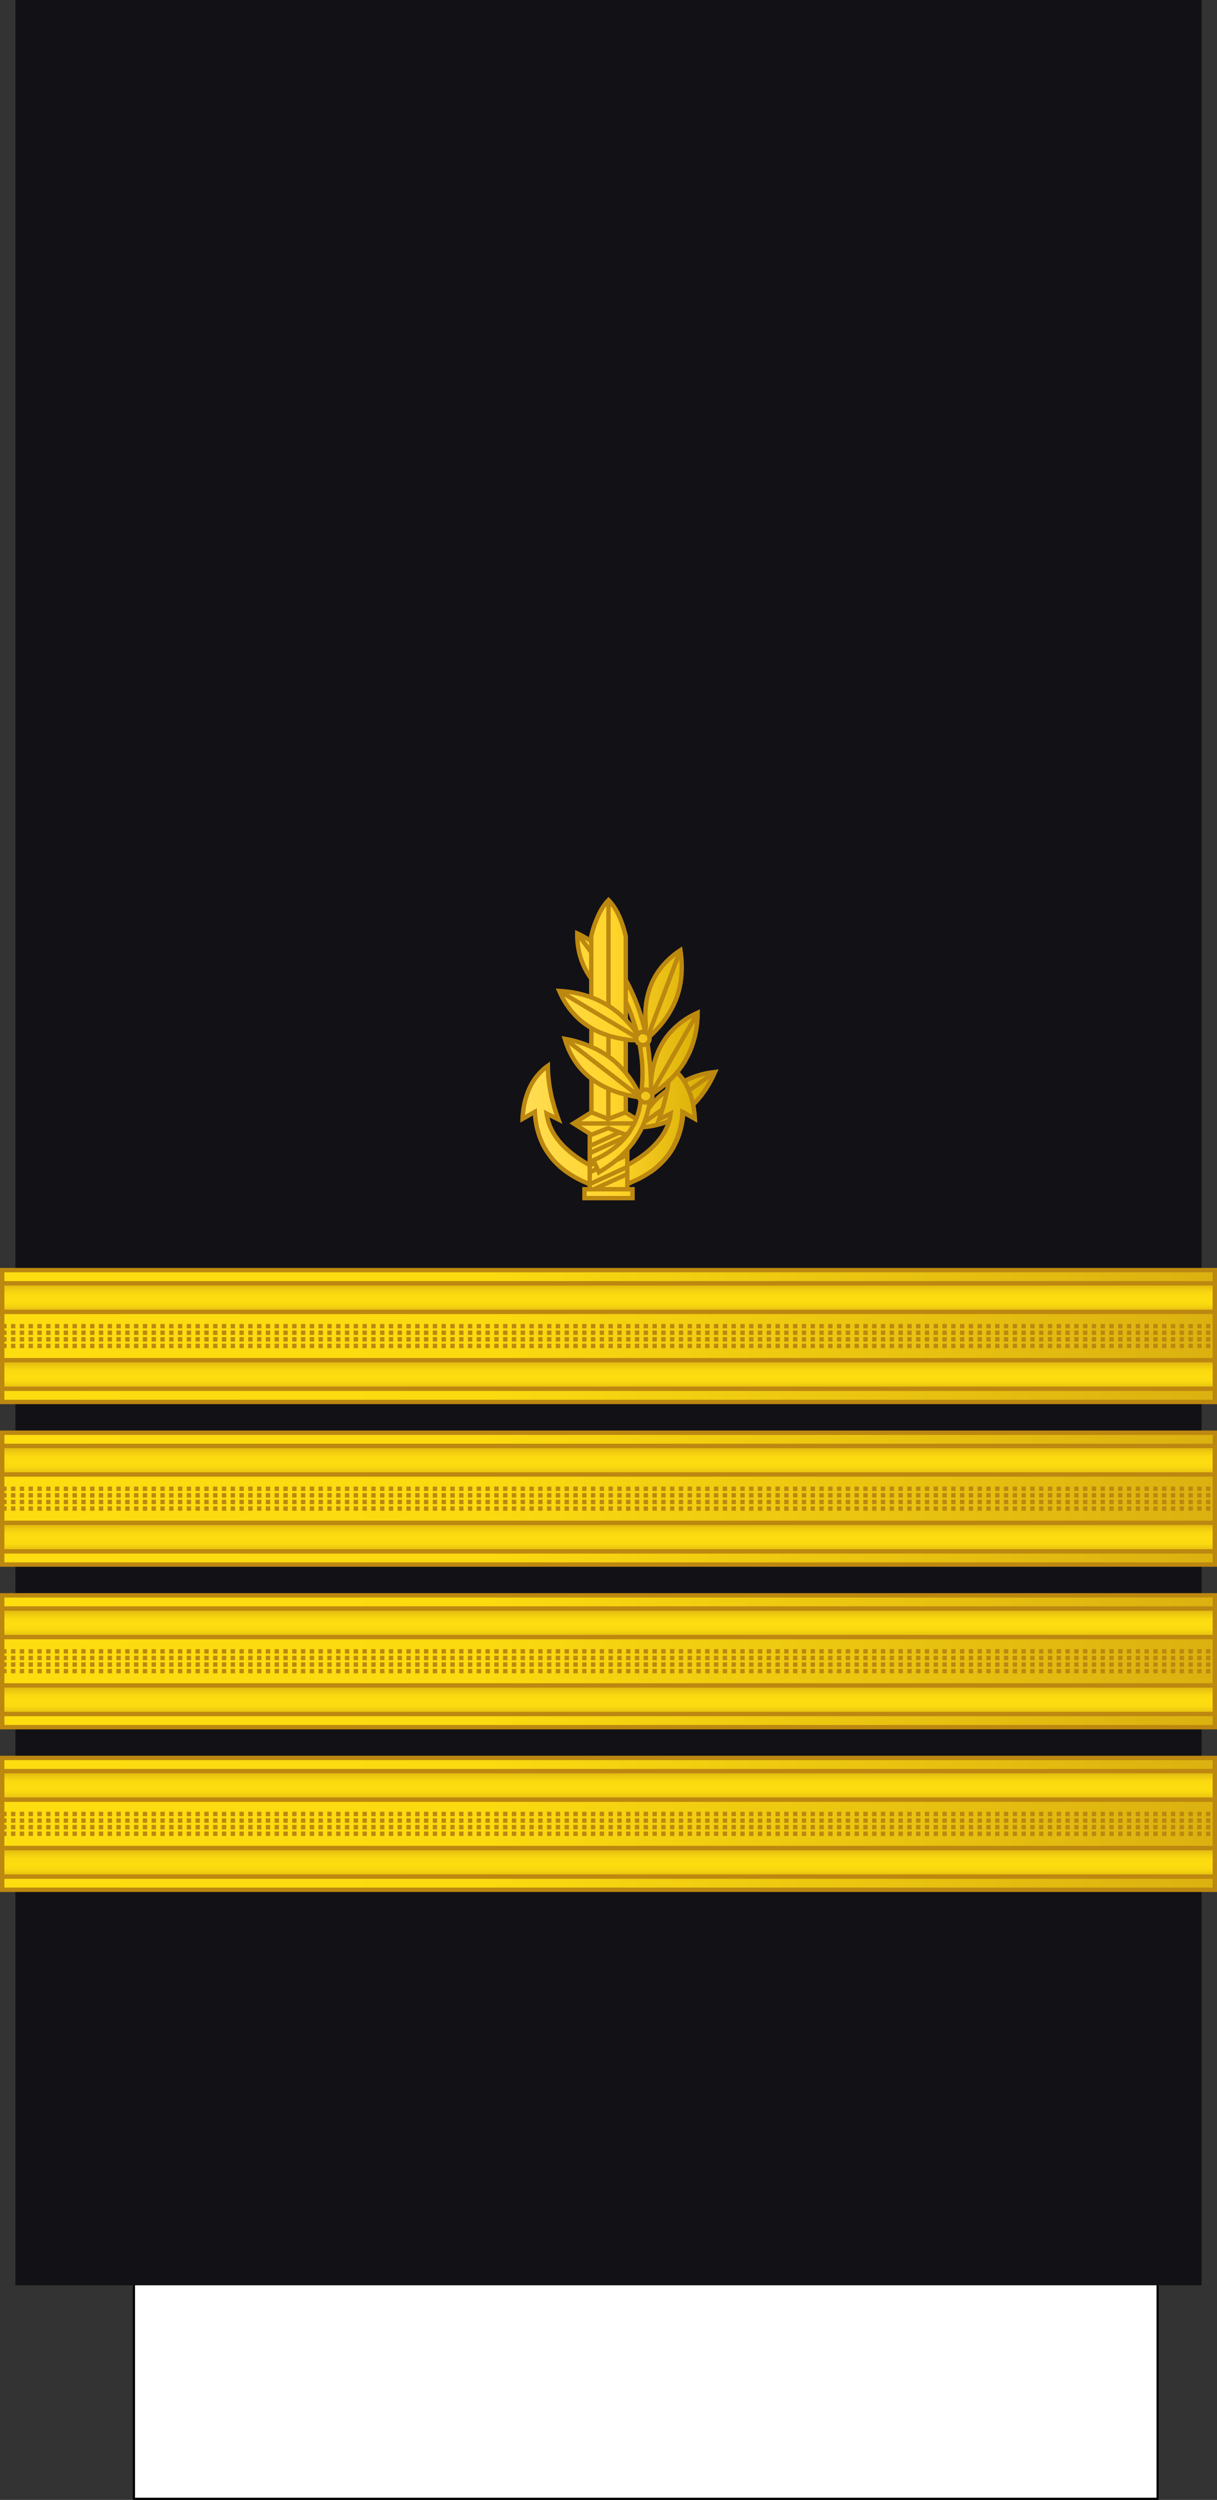 <?xml version="1.0" encoding="UTF-8" standalone="no"?>
<svg
   xmlns:dc="http://purl.org/dc/elements/1.1/"
   xmlns:cc="http://creativecommons.org/ns#"
   xmlns:rdf="http://www.w3.org/1999/02/22-rdf-syntax-ns#"
   xmlns:svg="http://www.w3.org/2000/svg"
   xmlns="http://www.w3.org/2000/svg"
   xmlns:xlink="http://www.w3.org/1999/xlink"
   xmlns:sodipodi="http://sodipodi.sourceforge.net/DTD/sodipodi-0.dtd"
   xmlns:inkscape="http://www.inkscape.org/namespaces/inkscape"
   width="277.001"
   height="568.828"
   version="1.1"
   id="svg237"
   sodipodi:docname="Israel-Navy-OF-5.svg"
   inkscape:version="0.92.0 r15299">
  <rect width="100%" height="100%" fill="#333333" stroke="none"/>
  <sodipodi:namedview
     pagecolor="#ffffff"
     bordercolor="#666666"
     borderopacity="1"
     objecttolerance="10"
     gridtolerance="10"
     guidetolerance="10"
     inkscape:pageopacity="0"
     inkscape:pageshadow="2"
     inkscape:window-width="1920"
     inkscape:window-height="1017"
     id="namedview239"
     showgrid="false"
     inkscape:zoom="1.6595526"
     inkscape:cx="54.729132"
     inkscape:cy="284.88555"
     inkscape:window-x="-8"
     inkscape:window-y="-8"
     inkscape:window-maximized="1"
     inkscape:current-layer="svg237" />
  <style
     id="style2"><![CDATA[.B{opacity:.5}.C{stroke:#bc8810}.D{fill:none}.E{stroke-dasharray:1, 1}.F{opacity:.25}.G{stroke-linejoin:round}.H{fill:#fbda10}]]></style>
  <defs
     id="defs87">
    <linearGradient
       id="A"
       xlink:href="#Q">
      <stop
         offset="0"
         stop-color="#dbb110"
         id="stop4" />
      <stop
         offset=".051"
         stop-color="#e0b810"
         id="stop6" />
      <stop
         offset=".202"
         stop-color="#f0cc10"
         id="stop8" />
      <stop
         offset=".332"
         stop-color="#fad910"
         id="stop10" />
      <stop
         offset=".5"
         stop-color="#fddd10"
         id="stop12" />
      <stop
         offset=".667"
         stop-color="#fad910"
         id="stop14" />
      <stop
         offset=".778"
         stop-color="#f0cc10"
         id="stop16" />
      <stop
         offset=".944"
         stop-color="#e0b810"
         id="stop18" />
      <stop
         offset="1"
         stop-color="#dbb110"
         id="stop20" />
    </linearGradient>
    <linearGradient
       id="B"
       gradientTransform="matrix(1,0,0,0.791,47.802,-243.741)"
       x1="-47.793"
       y1="581.998"
       x2="229.207"
       y2="581.998"
       r="9.101"
       cy="793.79"
       cx="1062.115"
       xlink:href="#Q">
      <stop
         offset="0"
         stop-color="#fddd10"
         id="stop23" />
      <stop
         offset=".399"
         stop-color="#fbda10"
         id="stop25" />
      <stop
         offset="1"
         stop-color="#dbb110"
         id="stop27" />
    </linearGradient>
    <radialGradient
       id="C"
       cx="8.491"
       cy="-84.435"
       fx="8.491"
       fy="-84.435"
       r="42.5"
       gradientTransform="translate(0,-7.5786785e-6)"
       y2="516.204"
       x2="993.978"
       y1="516.204"
       x1="981.495"
       xlink:href="#Q">
      <stop
         offset="0"
         stop-color="#dbb110"
         id="stop30" />
      <stop
         offset=".832"
         stop-color="#e0b810"
         id="stop32" />
      <stop
         offset=".86"
         stop-color="#f0cc10"
         id="stop34" />
      <stop
         offset=".878"
         stop-color="#fad910"
         id="stop36" />
      <stop
         offset=".907"
         stop-color="#fddd10"
         id="stop38" />
      <stop
         offset=".935"
         stop-color="#fad910"
         id="stop40" />
      <stop
         offset=".953"
         stop-color="#f0cc10"
         id="stop42" />
      <stop
         offset=".981"
         stop-color="#e0b810"
         id="stop44" />
      <stop
         offset="1"
         stop-color="#dbb110"
         id="stop46" />
    </radialGradient>
    <radialGradient
       id="D"
       cx="8.491"
       cy="-84.435"
       fx="8.491"
       fy="-84.435"
       r="25"
       gradientTransform="translate(0,-1.2883754e-5)"
       y2="516.204"
       x2="993.978"
       y1="516.204"
       x1="981.495"
       xlink:href="#Q">
      <stop
         offset="0"
         stop-color="#dbb110"
         id="stop49" />
      <stop
         offset=".722"
         stop-color="#e0b810"
         id="stop51" />
      <stop
         offset=".77"
         stop-color="#f0cc10"
         id="stop53" />
      <stop
         offset=".799"
         stop-color="#fad910"
         id="stop55" />
      <stop
         offset=".846"
         stop-color="#fddd10"
         id="stop57" />
      <stop
         offset=".892"
         stop-color="#fad910"
         id="stop59" />
      <stop
         offset=".923"
         stop-color="#f0cc10"
         id="stop61" />
      <stop
         offset=".969"
         stop-color="#e0b810"
         id="stop63" />
      <stop
         offset="1"
         stop-color="#dbb110"
         id="stop65" />
    </radialGradient>
    <linearGradient
       id="E"
       x1="-153.883"
       y1="230.195"
       x2="-14.736"
       y2="230.195"
       gradientTransform="matrix(1,0,0,0.791,299.667,-33.665)"
       r="9.101"
       cy="793.79"
       cx="1062.115"
       xlink:href="#Q">
      <stop
         offset="0"
         stop-color="#fddd10"
         id="stop68" />
      <stop
         offset=".399"
         stop-color="#fbda10"
         id="stop70" />
      <stop
         offset="1"
         stop-color="#dbb110"
         id="stop72" />
    </linearGradient>
    <linearGradient
       xlink:href="#A"
       id="F"
       gradientTransform="scale(4.608,0.217)"
       x1="-808.157"
       y1="-2952.847"
       x2="-808.157"
       y2="-2683.298"
       gradientUnits="userSpaceOnUse" />
    <linearGradient
       xlink:href="#A"
       id="G"
       gradientTransform="scale(4.608,0.217)"
       x1="-808.157"
       y1="-2872.213"
       x2="-808.157"
       y2="-2602.663"
       gradientUnits="userSpaceOnUse" />
    <linearGradient
       xlink:href="#A"
       id="H"
       gradientTransform="scale(6.077,0.165)"
       x1="-1181.606"
       y1="-4209.626"
       x2="-1181.606"
       y2="-3799.409"
       gradientUnits="userSpaceOnUse" />
    <linearGradient
       xlink:href="#A"
       id="I"
       gradientTransform="scale(6.077,0.165)"
       x1="-1181.606"
       y1="-4103.273"
       x2="-1181.606"
       y2="-3693.057"
       gradientUnits="userSpaceOnUse" />
    <path
       id="J"
       d="M.5 201.555h276v30H.5z" />
    <path
       id="K"
       d="M-276.5 204.555h276v6.5h-276z" />
    <path
       id="L"
       d="M100.105-289.195a45 45 0 0 1-.554 7.04l-44.446-7.04z" />
    <path
       id="M"
       d="M97.903-275.289a45 45 0 0 1-2.702 6.524l-40.095-20.43z" />
    <path
       id="N"
       d="M91.511-262.744a45 45 0 0 1-4.586 5.369l-31.82-31.82z" />
    <path
       id="O"
       d="M81.555-252.789a45 45 0 0 1-6.021 3.69l-20.43-40.095z" />
    <path
       id="P"
       d="M69.011-246.397a45 45 0 0 1-6.866 1.648l-7.04-44.446z" />
    <linearGradient
       id="Q"
       gradientUnits="userSpaceOnUse" />
    <radialGradient
       id="F-3"
       cx="8.491"
       cy="-84.435"
       fx="8.491"
       fy="-84.435"
       r="42.5"
       gradientTransform="translate(0,-7.5786785e-6)"
       y2="516.204"
       x2="993.978"
       y1="516.204"
       x1="981.495"
       xlink:href="#Q">
      <stop
         offset="0"
         stop-color="#dbb110"
         id="stop39" />
      <stop
         offset=".832"
         stop-color="#e0b810"
         id="stop41" />
      <stop
         offset=".86"
         stop-color="#f0cc10"
         id="stop43" />
      <stop
         offset=".878"
         stop-color="#fad910"
         id="stop45" />
      <stop
         offset=".907"
         stop-color="#fddd10"
         id="stop47" />
      <stop
         offset=".935"
         stop-color="#fad910"
         id="stop49-2" />
      <stop
         offset=".953"
         stop-color="#f0cc10"
         id="stop51-6" />
      <stop
         offset=".981"
         stop-color="#e0b810"
         id="stop53-7" />
      <stop
         offset="1"
         stop-color="#dbb110"
         id="stop55-6" />
    </radialGradient>
    <radialGradient
       id="G-4"
       cx="8.491"
       cy="-84.435"
       fx="8.491"
       fy="-84.435"
       r="25"
       gradientTransform="translate(0,-1.2883754e-5)"
       y2="516.204"
       x2="993.978"
       y1="516.204"
       x1="981.495"
       xlink:href="#Q">
      <stop
         offset="0"
         stop-color="#dbb110"
         id="stop58" />
      <stop
         offset=".722"
         stop-color="#e0b810"
         id="stop60" />
      <stop
         offset=".77"
         stop-color="#f0cc10"
         id="stop62" />
      <stop
         offset=".799"
         stop-color="#fad910"
         id="stop64" />
      <stop
         offset=".846"
         stop-color="#fddd10"
         id="stop66" />
      <stop
         offset=".892"
         stop-color="#fad910"
         id="stop68-6" />
      <stop
         offset=".923"
         stop-color="#f0cc10"
         id="stop70-4" />
      <stop
         offset=".969"
         stop-color="#e0b810"
         id="stop72-4" />
      <stop
         offset="1"
         stop-color="#dbb110"
         id="stop74" />
    </radialGradient>
    <linearGradient
       id="H-1"
       x1="-153.883"
       y1="230.195"
       x2="-14.736"
       y2="230.195"
       gradientTransform="matrix(1,0,0,0.791,291.889,25.016)"
       r="9.101"
       cy="793.79"
       cx="1062.115"
       xlink:href="#Q">
      <stop
         offset="0"
         stop-color="#fddd10"
         id="stop77" />
      <stop
         offset=".399"
         stop-color="#fbda10"
         id="stop79" />
      <stop
         offset="1"
         stop-color="#dbb110"
         id="stop81" />
    </linearGradient>
    <linearGradient
       gradientTransform="matrix(0.407,0.913,0.913,-0.407,-726.289,-349.363)"
       y2="409.272"
       x2="993.978"
       y1="409.272"
       x1="981.496"
       gradientUnits="userSpaceOnUse"
       id="251230">
      <stop
         id="stop10613"
         style="stop-color:#DBB110"
         offset="0" />
      <stop
         id="stop10615"
         style="stop-color:#E0B810"
         offset="0.051" />
      <stop
         id="stop10617"
         style="stop-color:#F0CC10"
         offset="0.202" />
      <stop
         id="stop10619"
         style="stop-color:#FAD910"
         offset="0.332" />
      <stop
         id="stop10621"
         style="stop-color:#FDDD10"
         offset="0.5" />
      <stop
         id="stop10623"
         style="stop-color:#FAD910"
         offset="0.667" />
      <stop
         id="stop10625"
         style="stop-color:#F0CC10"
         offset="0.778" />
      <stop
         id="stop10627"
         style="stop-color:#E0B810"
         offset="0.944" />
      <stop
         id="stop10629"
         style="stop-color:#DBB110"
         offset="1" />
    </linearGradient>
    <radialGradient
       id="F-0"
       cx="8.491"
       cy="-84.435"
       fx="8.491"
       fy="-84.435"
       r="42.5"
       gradientTransform="translate(0,-7.5786785e-6)"
       y2="516.204"
       x2="993.978"
       y1="516.204"
       x1="981.495"
       xlink:href="#Q">
      <stop
         offset="0"
         stop-color="#dbb110"
         id="stop39-7" />
      <stop
         offset=".832"
         stop-color="#e0b810"
         id="stop41-8" />
      <stop
         offset=".86"
         stop-color="#f0cc10"
         id="stop43-7" />
      <stop
         offset=".878"
         stop-color="#fad910"
         id="stop45-2" />
      <stop
         offset=".907"
         stop-color="#fddd10"
         id="stop47-6" />
      <stop
         offset=".935"
         stop-color="#fad910"
         id="stop49-6" />
      <stop
         offset=".953"
         stop-color="#f0cc10"
         id="stop51-5" />
      <stop
         offset=".981"
         stop-color="#e0b810"
         id="stop53-4" />
      <stop
         offset="1"
         stop-color="#dbb110"
         id="stop55-4" />
    </radialGradient>
    <radialGradient
       id="G-0"
       cx="8.491"
       cy="-84.435"
       fx="8.491"
       fy="-84.435"
       r="25"
       gradientTransform="translate(0,-1.2883754e-5)"
       y2="516.204"
       x2="993.978"
       y1="516.204"
       x1="981.495"
       xlink:href="#Q">
      <stop
         offset="0"
         stop-color="#dbb110"
         id="stop58-2" />
      <stop
         offset=".722"
         stop-color="#e0b810"
         id="stop60-2" />
      <stop
         offset=".77"
         stop-color="#f0cc10"
         id="stop62-9" />
      <stop
         offset=".799"
         stop-color="#fad910"
         id="stop64-0" />
      <stop
         offset=".846"
         stop-color="#fddd10"
         id="stop66-4" />
      <stop
         offset=".892"
         stop-color="#fad910"
         id="stop68-2" />
      <stop
         offset=".923"
         stop-color="#f0cc10"
         id="stop70-48" />
      <stop
         offset=".969"
         stop-color="#e0b810"
         id="stop72-0" />
      <stop
         offset="1"
         stop-color="#dbb110"
         id="stop74-7" />
    </radialGradient>
    <linearGradient
       inkscape:collect="always"
       xlink:href="#B"
       id="linearGradient5291"
       gradientTransform="matrix(1,0,0,0.791,47.802,-243.741)"
       x1="-47.793"
       y1="581.998"
       x2="229.207"
       y2="581.998" />
    <linearGradient
       inkscape:collect="always"
       xlink:href="#A"
       id="linearGradient5293"
       gradientTransform="matrix(1,0,0,0.791,-113.543,299.124)"
       x1="-24.924"
       y1="-119.565"
       x2="-24.924"
       y2="-110.565" />
    <linearGradient
       inkscape:collect="always"
       xlink:href="#A"
       id="linearGradient5295"
       gradientTransform="matrix(1,0,0,0.791,-113.543,316.624)"
       x1="-24.924"
       y1="-119.565"
       x2="-24.924"
       y2="-110.565" />
    <linearGradient
       inkscape:collect="always"
       xlink:href="#B"
       id="linearGradient5302"
       gradientTransform="matrix(1,0,0,0.791,47.802,-243.741)"
       x1="-47.793"
       y1="581.998"
       x2="229.207"
       y2="581.998" />
    <linearGradient
       inkscape:collect="always"
       xlink:href="#A"
       id="linearGradient5304"
       gradientTransform="matrix(1,0,0,0.791,-113.543,299.124)"
       x1="-24.924"
       y1="-119.565"
       x2="-24.924"
       y2="-110.565" />
    <linearGradient
       inkscape:collect="always"
       xlink:href="#A"
       id="linearGradient5306"
       gradientTransform="matrix(1,0,0,0.791,-113.543,316.624)"
       x1="-24.924"
       y1="-119.565"
       x2="-24.924"
       y2="-110.565" />
    <linearGradient
       inkscape:collect="always"
       xlink:href="#B"
       id="linearGradient5313"
       gradientTransform="matrix(1,0,0,0.791,47.802,-243.741)"
       x1="-47.793"
       y1="581.998"
       x2="229.207"
       y2="581.998" />
    <linearGradient
       inkscape:collect="always"
       xlink:href="#A"
       id="linearGradient5315"
       gradientTransform="matrix(1,0,0,0.791,-113.543,299.124)"
       x1="-24.924"
       y1="-119.565"
       x2="-24.924"
       y2="-110.565" />
    <linearGradient
       inkscape:collect="always"
       xlink:href="#A"
       id="linearGradient5317"
       gradientTransform="matrix(1,0,0,0.791,-113.543,316.624)"
       x1="-24.924"
       y1="-119.565"
       x2="-24.924"
       y2="-110.565" />
    <linearGradient
       gradientUnits="userSpaceOnUse"
       inkscape:collect="always"
       xlink:href="#B"
       id="linearGradient5313-7"
       x1="-47.793"
       y1="581.998"
       x2="229.207"
       y2="581.998" />
    <linearGradient
       inkscape:collect="always"
       xlink:href="#A"
       id="linearGradient5556"
       gradientTransform="matrix(1,0,0,0.791,-113.543,299.124)"
       x1="-24.924"
       y1="-119.565"
       x2="-24.924"
       y2="-110.565" />
    <linearGradient
       inkscape:collect="always"
       xlink:href="#A"
       id="linearGradient5558"
       gradientTransform="matrix(1,0,0,0.791,-113.543,316.624)"
       x1="-24.924"
       y1="-119.565"
       x2="-24.924"
       y2="-110.565" />
    <linearGradient
       gradientTransform="matrix(0.091,0,0,0.088,111.828,163.596)"
       inkscape:collect="always"
       xlink:href="#linearGradient4746"
       id="linearGradient25366"
       x1="74.481"
       y1="849.651"
       x2="562.097"
       y2="849.651"
       gradientUnits="userSpaceOnUse" />
    <linearGradient
       inkscape:collect="always"
       id="linearGradient4746">
      <stop
         style="stop-color:#ffdd55;stop-opacity:1"
         offset="0"
         id="stop4742" />
      <stop
         id="stop4750"
         offset="0.479"
         style="stop-color:#ffd42a;stop-opacity:1" />
      <stop
         style="stop-color:#d4aa00;stop-opacity:1"
         offset="1"
         id="stop4744" />
    </linearGradient>
  </defs>
  <path
     d="M30.482 508.578h233v60h-233z"
     fill="#fff"
     stroke="#000"
     stroke-width=".499"
     id="path89" />
  <path
     d="M3.5 0h270v520H3.5z"
     fill="#121116"
     id="path91" />
  <g
     transform="translate(0,-111)"
     id="g5397-1">
    <use
       transform="translate(0,198.445)"
       xlink:href="#J"
       id="use213-6"
       style="fill:url(#linearGradient5313-7);stroke:#bc8810;paint-order:normal"
       x="0"
       y="0"
       width="100%"
       height="100%" />
    <g
       transform="matrix(-1,0,0,1,0,198.445)"
       id="g219-3"
       style="stroke:#bc8810">
      <use
         xlink:href="#K"
         id="use215-7"
         style="fill:url(#linearGradient5556);paint-order:normal"
         x="0"
         y="0"
         width="100%"
         height="100%" />
      <path
         d="m -276.5,222.055 h 276 v 6.5 h -276 z"
         id="path217-2"
         style="fill:url(#linearGradient5558);paint-order:normal"
         inkscape:connector-curvature="0" />
    </g>
    <path
       d="m 0.5,417.25 h 276 m -276,-1.5 h 276 m -276,-1.5 h 276 m -276,-1.5 h 276"
       class="D E"
       id="path221-1"
       inkscape:connector-curvature="0"
       style="fill:none;stroke:#bc8810;stroke-dasharray:1, 1" />
  </g>
  <g
     id="g5390">
    <use
       transform="translate(0,161.445)"
       xlink:href="#J"
       id="use201"
       style="fill:url(#linearGradient5302);stroke:#bc8810;paint-order:normal"
       x="0"
       y="0"
       width="100%"
       height="100%" />
    <g
       transform="matrix(-1,0,0,1,0,161.445)"
       id="g207"
       style="stroke:#bc8810">
      <use
         xlink:href="#K"
         id="use203"
         style="fill:url(#linearGradient5304);paint-order:normal"
         x="0"
         y="0"
         width="100%"
         height="100%" />
      <path
         d="m -276.5,222.055 h 276 v 6.5 h -276 z"
         id="path205"
         style="fill:url(#linearGradient5306);paint-order:normal"
         inkscape:connector-curvature="0" />
    </g>
    <path
       d="m 0.5,380.25 h 276 m -276,-1.5 h 276 m -276,-1.5 h 276 m -276,-1.5 h 276"
       class="D E"
       id="path209"
       inkscape:connector-curvature="0"
       style="fill:none;stroke:#bc8810;stroke-dasharray:1, 1" />
  </g>
  <g
     id="g5397">
    <use
       transform="translate(0,198.445)"
       xlink:href="#J"
       id="use213"
       style="fill:url(#linearGradient5313);stroke:#bc8810;paint-order:normal"
       x="0"
       y="0"
       width="100%"
       height="100%" />
    <g
       transform="matrix(-1,0,0,1,0,198.445)"
       id="g219"
       style="stroke:#bc8810">
      <use
         xlink:href="#K"
         id="use215"
         style="fill:url(#linearGradient5315);paint-order:normal"
         x="0"
         y="0"
         width="100%"
         height="100%" />
      <path
         d="m -276.5,222.055 h 276 v 6.5 h -276 z"
         id="path217"
         style="fill:url(#linearGradient5317);paint-order:normal"
         inkscape:connector-curvature="0" />
    </g>
    <path
       d="m 0.5,417.25 h 276 m -276,-1.5 h 276 m -276,-1.5 h 276 m -276,-1.5 h 276"
       class="D E"
       id="path221"
       inkscape:connector-curvature="0"
       style="fill:none;stroke:#bc8810;stroke-dasharray:1, 1" />
  </g>
  <g
     id="g5383">
    <use
       transform="translate(0,124.445)"
       xlink:href="#J"
       id="use225"
       style="fill:url(#linearGradient5291);stroke:#bc8810;paint-order:normal"
       x="0"
       y="0"
       width="100%"
       height="100%" />
    <g
       transform="matrix(-1,0,0,1,0,124.445)"
       id="g231"
       style="stroke:#bc8810">
      <use
         xlink:href="#K"
         id="use227"
         style="fill:url(#linearGradient5293);paint-order:normal"
         x="0"
         y="0"
         width="100%"
         height="100%" />
      <path
         d="m -276.5,222.055 h 276 v 6.5 h -276 z"
         id="path229"
         style="fill:url(#linearGradient5295);paint-order:normal"
         inkscape:connector-curvature="0" />
    </g>
    <path
       d="m 0.5,343.25 h 276 m -276,-1.5 h 276 m -276,-1.5 h 276 m -276,-1.5 h 276"
       class="D E"
       id="path233"
       inkscape:connector-curvature="0"
       style="fill:none;stroke:#bc8810;stroke-dasharray:1, 1" />
  </g>
  <path
     style="clip-rule:evenodd;fill:url(#linearGradient25366);fill-opacity:1;fill-rule:evenodd;stroke:#bc8810;stroke-width:1;stroke-miterlimit:4;stroke-dasharray:none;stroke-opacity:1"
     inkscape:connector-curvature="0"
     d="m 134.61,258.203 -0.522,-0.339 -3.539,-2.236 4.061,-2.538 v -7.642 c -2.125,-1.631 -3.773,-3.675 -4.944,-6.13 -0.443,-0.922 -0.816,-1.906 -1.12,-2.95 2.176,0.385 4.188,0.996 6.035,1.833 l 0.028,-4.261 c -0.911,-0.544 -1.752,-1.142 -2.524,-1.796 -0.443,-0.385 -0.863,-0.791 -1.262,-1.219 -1.449,-1.533 -2.628,-3.351 -3.539,-5.452 2.404,0.134 4.637,0.553 6.699,1.255 0.209,0.068 0.408,0.135 0.598,0.202 v -4.234 c -2.176,-2.951 -3.242,-6.39 -3.198,-10.318 0.399,0.177 0.785,0.37 1.158,0.577 0.702,0.379 1.382,0.773 2.04,1.182 v -1.081 c 0.114,-0.568 0.253,-1.109 0.418,-1.622 0.253,-0.861 0.544,-1.665 0.873,-2.41 0.62,-1.54 1.379,-2.819 2.277,-3.839 0.114,-0.134 0.231,-0.263 0.351,-0.385 0.12,0.122 0.241,0.25 0.361,0.385 0.892,1.02 1.661,2.3 2.306,3.839 0.303,0.745 0.585,1.549 0.844,2.41 0.139,0.513 0.278,1.054 0.417,1.622 v 9.951 c 0.114,0.202 0.231,0.403 0.351,0.605 0.651,1.24 1.259,2.547 1.822,3.922 0.348,0.861 0.674,1.753 0.978,2.676 0.07,0.226 0.152,0.464 0.247,0.715 0.025,0.092 0.047,0.192 0.066,0.303 0.051,0.11 0.089,0.223 0.114,0.339 0.202,0.654 0.389,1.319 0.56,1.998 0.089,0.36 0.18,0.733 0.275,1.118 0.12,-0.586 0.168,-1.13 0.142,-1.631 -0.164,-1.961 -0.095,-3.8 0.209,-5.516 0.259,-1.393 0.658,-2.7 1.196,-3.922 1.075,-2.395 2.711,-4.481 4.906,-6.258 0.494,-0.409 1.019,-0.794 1.575,-1.155 0.392,2.596 0.402,5.067 0.029,7.413 -0.228,1.356 -0.588,2.663 -1.082,3.922 -0.164,0.385 -0.338,0.77 -0.522,1.155 -1.24,2.621 -3.075,5.025 -5.504,7.212 0.019,0.116 0.041,0.25 0.067,0.403 0,0.403 -0.152,0.755 -0.456,1.054 l -0.029,0.037 c 0.114,0.629 0.206,1.271 0.275,1.924 0.025,0.202 0.051,0.394 0.076,0.577 0.044,0.605 0.101,1.191 0.171,1.759 0.165,1.943 0.256,3.543 0.275,4.801 0.101,-1.717 0.37,-3.317 0.806,-4.801 0.215,-0.813 0.484,-1.591 0.807,-2.337 0.841,-1.967 2.012,-3.684 3.511,-5.15 1.12,-1.124 2.426,-2.105 3.919,-2.941 0.519,-0.293 1.047,-0.562 1.585,-0.806 -0.025,3.042 -0.553,5.828 -1.585,8.357 -0.07,0.177 -0.139,0.357 -0.209,0.541 -0.373,0.788 -0.781,1.567 -1.224,2.337 -0.399,0.629 -0.832,1.249 -1.3,1.86 -0.114,0.159 -0.24,0.318 -0.38,0.476 0.557,0.562 1.069,1.191 1.537,1.888 0.025,0.049 0.051,0.095 0.076,0.138 1.892,-0.965 3.84,-1.61 5.845,-1.933 0.399,-0.061 0.797,-0.116 1.196,-0.165 -0.373,0.837 -0.772,1.637 -1.196,2.401 -0.139,0.25 -0.288,0.513 -0.446,0.788 -0.146,0.195 -0.275,0.397 -0.389,0.605 -0.07,0.092 -0.13,0.18 -0.18,0.266 -0.304,0.434 -0.595,0.84 -0.873,1.219 -0.494,0.635 -1.009,1.234 -1.547,1.796 -0.114,0.134 -0.231,0.26 -0.351,0.376 0.19,1.014 0.319,2.083 0.389,3.207 l -2.486,-1.411 c -0.044,0.043 -0.092,0.086 -0.142,0.128 -0.209,2.706 -0.876,5.134 -2.002,7.285 -0.183,0.36 -0.38,0.721 -0.588,1.081 -0.892,1.393 -1.99,2.654 -3.293,3.784 -0.354,0.318 -0.718,0.611 -1.091,0.88 -0.114,0.073 -0.218,0.153 -0.313,0.238 -0.07,0.049 -0.142,0.095 -0.218,0.138 h -0.028 l -0.18,0.101 c -0.139,0.092 -0.266,0.18 -0.38,0.266 -0.582,0.367 -1.189,0.718 -1.822,1.054 -0.658,0.318 -1.325,0.623 -2.002,0.916 -0.114,0.092 -0.24,0.159 -0.38,0.202 -0.07,0.024 -0.139,0.058 -0.209,0.101 -0.095,0.024 -0.177,0.058 -0.247,0.101 v 0.944 0.211 h 0.835 0.351 v 2.025 h -10.932 v -2.025 h 0.484 0.712 v -0.211 -0.944 c -0.164,-0.067 -0.329,-0.134 -0.493,-0.202 -0.443,-0.177 -0.863,-0.357 -1.262,-0.541 l -1.025,-0.513 c -0.955,-0.513 -1.841,-1.066 -2.657,-1.659 -0.417,-0.287 -0.816,-0.602 -1.196,-0.944 -1.303,-1.124 -2.388,-2.389 -3.255,-3.793 -0.234,-0.36 -0.446,-0.721 -0.636,-1.081 -0.955,-1.851 -1.572,-3.925 -1.85,-6.222 -0.051,-0.495 -0.089,-0.992 -0.114,-1.493 l -2.799,1.585 c 0,-0.043 0,-0.073 0,-0.092 0.095,-1.942 0.411,-3.705 0.949,-5.287 0.772,-2.346 1.999,-4.273 3.682,-5.782 0.348,-0.336 0.721,-0.641 1.12,-0.916 0.025,2.236 0.282,4.469 0.769,6.698 0.025,0.116 0.047,0.229 0.067,0.339 0.139,0.568 0.291,1.133 0.456,1.695 0.31,1.148 0.683,2.309 1.12,3.482 l -2.695,-1.347 c 0.051,0.36 0.12,0.733 0.209,1.118 0.513,2.23 1.705,4.304 3.577,6.222 0.354,0.36 0.74,0.721 1.158,1.081 1.335,1.173 2.961,2.291 4.877,3.354 v -2.74 -1.622 -2.575 l 0.095,-0.174 0.285,0.174 3.853,-1.521 2.562,0.981 -6.794,3.115 6.794,-3.115 -2.562,-0.981 z m 19.491,-14.212 c -0.563,0.672 -1.17,1.326 -1.822,1.961 -0.051,0.024 -0.085,0.046 -0.104,0.064 0.019,-0.017 0.054,-0.04 0.104,-0.064 0.652,-0.635 1.259,-1.289 1.822,-1.961 z m -1.926,2.025 c -1.126,1.039 -2.379,2.01 -3.758,2.914 0.025,0.085 0.051,0.174 0.076,0.266 0,0.073 0,0.141 0,0.202 0,0.385 -0.155,0.727 -0.465,1.026 -0.044,0.043 -0.076,0.085 -0.095,0.128 -0.095,0.495 -0.19,0.993 -0.285,1.494 -0.025,0.067 -0.038,0.147 -0.038,0.238 0.051,-0.092 0.111,-0.171 0.18,-0.238 0.139,-0.183 0.278,-0.363 0.417,-0.541 0.139,-0.183 0.278,-0.354 0.417,-0.513 0.234,-0.293 0.493,-0.565 0.778,-0.816 0.323,-0.336 0.674,-0.663 1.053,-0.981 0.443,-0.379 0.908,-0.748 1.395,-1.109 -0.07,0.36 -0.152,0.73 -0.247,1.109 -0.209,0.953 -0.452,1.903 -0.731,2.85 -0.025,0.11 -0.06,0.232 -0.104,0.366 -0.234,0.745 -0.49,1.512 -0.769,2.3 l 2.657,-1.347 c -0.07,0.562 -0.183,1.127 -0.342,1.695 0.158,-0.568 0.272,-1.133 0.342,-1.695 l -2.657,1.347 c 0.278,-0.788 0.535,-1.555 0.769,-2.3 0.044,-0.134 0.079,-0.257 0.104,-0.366 0.278,-0.947 0.522,-1.897 0.731,-2.85 0.095,-0.379 0.177,-0.748 0.247,-1.109 0.12,-0.703 0.228,-1.393 0.323,-2.071 z m -9.394,15.569 v 1.219 2.337 0.376 1.622 2.3 -2.3 -1.622 -0.376 c 1.917,-1.063 3.552,-2.181 4.906,-3.354 0.424,-0.36 0.81,-0.721 1.158,-1.081 1.727,-1.735 2.885,-3.616 3.473,-5.645 -1.291,0.538 -2.66,0.932 -4.109,1.182 -0.677,0.11 -1.354,0.189 -2.031,0.238 -0.563,1.167 -1.231,2.294 -2.002,3.381 -0.044,0.043 -0.092,0.11 -0.142,0.202 -0.044,0.043 -0.089,0.098 -0.133,0.165 -0.139,0.159 -0.269,0.318 -0.389,0.477 -0.253,0.293 -0.496,0.586 -0.731,0.88 -0.076,0.067 -0.146,0.134 -0.209,0.202 -0.354,0.385 -0.728,0.77 -1.12,1.155 -0.38,0.342 -0.765,0.681 -1.158,1.017 -0.683,0.562 -1.411,1.103 -2.182,1.622 -0.462,0.318 -0.952,0.632 -1.471,0.944 -0.114,0.073 -0.218,0.144 -0.313,0.211 l -0.38,-0.816 -0.598,-1.283 -0.285,-0.614 c 1.474,-0.654 2.806,-1.399 3.995,-2.236 0.468,-0.336 0.924,-0.697 1.366,-1.081 0.139,-0.11 0.269,-0.22 0.389,-0.33 0.607,-0.568 1.167,-1.158 1.68,-1.769 0.095,-0.11 0.19,-0.235 0.285,-0.376 0.139,-0.177 0.278,-0.367 0.417,-0.568 0.417,-0.654 0.803,-1.332 1.158,-2.034 0.164,-0.336 0.316,-0.675 0.455,-1.017 -0.139,0.342 -0.291,0.681 -0.455,1.017 -0.354,0.703 -0.74,1.381 -1.158,2.034 -0.139,0.202 -0.278,0.391 -0.417,0.568 -0.095,0.141 -0.19,0.266 -0.285,0.376 -0.512,0.611 -1.072,1.2 -1.68,1.769 -0.12,0.11 -0.25,0.22 -0.389,0.33 -0.443,0.385 -0.898,0.745 -1.366,1.081 -1.189,0.837 -2.521,1.582 -3.995,2.236 l 0.285,0.614 0.598,1.283 0.38,0.816 c 0.095,-0.067 0.199,-0.138 0.313,-0.211 0.519,-0.312 1.009,-0.626 1.471,-0.944 0.772,-0.519 1.499,-1.06 2.182,-1.622 0.392,-0.336 0.778,-0.675 1.158,-1.017 0.392,-0.385 0.765,-0.77 1.12,-1.155 0.063,-0.067 0.133,-0.135 0.209,-0.202 z m 14.993,-10.217 c -0.158,-0.745 -0.345,-1.445 -0.56,-2.098 0,-0.024 0,-0.049 0,-0.073 -0.139,-0.36 -0.278,-0.709 -0.418,-1.045 -0.304,-0.77 -0.664,-1.481 -1.082,-2.135 0.418,0.654 0.778,1.365 1.082,2.135 0.139,0.336 0.278,0.684 0.418,1.045 0,0.024 0,0.049 0,0.073 0.215,0.654 0.402,1.353 0.56,2.098 z m -12.327,-1.933 c 0,0.067 0,0.147 0,0.238 0,-0.092 0,-0.171 0,-0.238 z m 10.087,3.858 c -0.07,0.049 -0.139,0.095 -0.209,0.138 -0.209,2.706 -0.876,5.131 -2.002,7.276 -0.183,0.36 -0.38,0.721 -0.589,1.081 -0.892,1.405 -1.99,2.67 -3.293,3.793 -0.31,0.251 -0.604,0.498 -0.882,0.742 0.278,-0.245 0.573,-0.492 0.882,-0.742 1.303,-1.124 2.401,-2.389 3.293,-3.793 0.209,-0.36 0.405,-0.721 0.589,-1.081 1.126,-2.144 1.794,-4.569 2.002,-7.276 0.069,-0.043 0.139,-0.089 0.209,-0.138 z m -0.209,0.138 c 0,-0.159 0,-0.305 0,-0.44 l 0.351,0.174 -0.351,-0.174 c 0,0.135 0,0.281 0,0.44 z m 1.471,-5.278 5.959,-4.233 z m -25.412,-35.774 3.198,4.325 v -2.566 2.566 z m 11.046,15.431 v -4.802 z m -7.848,-0.88 c 1.259,0.476 2.448,1.051 3.568,1.723 0.114,0.073 0.231,0.144 0.351,0.211 v -24.063 24.063 c -0.12,-0.067 -0.237,-0.138 -0.351,-0.211 -1.12,-0.672 -2.309,-1.246 -3.568,-1.723 z m 0.028,7.01 c 0.07,0.043 0.161,0.098 0.275,0.165 1.101,0.611 2.306,1.118 3.615,1.521 0.139,0.049 0.304,0.107 0.494,0.174 0.841,0.226 1.73,0.428 2.666,0.605 0.253,0.024 0.509,0.058 0.769,0.101 0.209,0.049 0.418,0.085 0.626,0.11 -0.209,-0.024 -0.417,-0.061 -0.626,-0.11 -0.259,-0.043 -0.516,-0.076 -0.769,-0.101 -0.936,-0.177 -1.825,-0.379 -2.666,-0.605 -0.19,-0.067 -0.354,-0.125 -0.494,-0.174 -1.309,-0.403 -2.515,-0.91 -3.615,-1.521 -0.114,-0.067 -0.206,-0.122 -0.275,-0.165 z m 7.819,2.676 v 7.505 c 1.095,1.332 2.062,2.844 2.904,4.536 0.051,0.092 0.098,0.195 0.142,0.312 -0.019,0.061 -0.028,0.138 -0.028,0.229 -0.025,0.073 -0.025,0.141 0,0.202 v 0.037 l -16.9,-13.067 16.9,13.067 v -0.037 c -0.025,-0.061 -0.025,-0.128 0,-0.202 0,-0.091 0.009,-0.168 0.028,-0.229 -0.044,-0.116 -0.092,-0.22 -0.142,-0.312 l 0.56,-0.302 c -0.209,0.183 -0.348,0.388 -0.417,0.614 0.07,-0.226 0.209,-0.431 0.417,-0.614 0.025,-0.043 0.063,-0.076 0.114,-0.101 0.253,-2.144 0.297,-4.343 0.133,-6.598 -0.07,-0.77 -0.161,-1.549 -0.275,-2.337 -0.095,-0.586 -0.19,-1.161 -0.285,-1.723 -0.139,-0.073 -0.256,-0.153 -0.351,-0.238 -0.183,-0.208 -0.31,-0.434 -0.38,-0.678 -0.051,-0.116 -0.063,-0.241 -0.038,-0.376 v -0.064 c 0,-0.092 0.013,-0.171 0.038,-0.238 l -17.565,-10.529 17.564,10.529 c -0.025,0.067 -0.038,0.147 -0.038,0.238 v 0.064 c -0.025,0.135 -0.013,0.26 0.038,0.376 -0.702,0.017 -1.3,-0.002 -1.793,-0.064 z m 5.893,12.114 c -0.051,-0.116 -0.111,-0.217 -0.18,-0.302 0.07,0.085 0.13,0.186 0.18,0.302 z m -2.496,1.659 c 0.025,0.024 0.047,0.037 0.066,0.037 0.19,0.195 0.414,0.33 0.674,0.403 0.114,0.019 0.24,0.028 0.38,0.028 0.146,0 0.288,-0.009 0.427,-0.028 0.209,-0.073 0.396,-0.165 0.56,-0.275 -0.164,0.11 -0.351,0.202 -0.56,0.275 -0.139,0.019 -0.281,0.028 -0.427,0.028 -0.139,0 -0.266,-0.009 -0.38,-0.028 -0.259,-0.073 -0.484,-0.208 -0.674,-0.403 -0.019,0 -0.041,-0.013 -0.066,-0.037 z m 2.344,-3.931 c 0,0.654 -0.01,1.31 -0.028,1.97 -0.051,-0.025 -0.089,-0.049 -0.114,-0.073 -0.063,-0.067 -0.12,-0.122 -0.171,-0.165 -0.278,-0.183 -0.582,-0.275 -0.911,-0.275 -0.139,0 -0.266,0.009 -0.38,0.028 -0.215,0.049 -0.402,0.153 -0.56,0.312 0.158,-0.159 0.345,-0.263 0.56,-0.312 0.114,-0.017 0.24,-0.028 0.38,-0.028 0.329,0 0.633,0.092 0.911,0.275 0.051,0.043 0.108,0.098 0.171,0.165 0.025,0.024 0.063,0.049 0.114,0.073 0.019,-0.66 0.028,-1.316 0.028,-1.97 z m 0.247,2.474 c -0.044,-0.092 -0.076,-0.159 -0.095,-0.202 l 10.476,-18.308 -10.476,18.308 c 0.019,0.043 0.051,0.11 0.095,0.202 z m -5.988,-12.425 v 0.11 z m 2.097,-1.961 0.323,-0.064 c -0.234,-0.77 -0.481,-1.549 -0.74,-2.337 -0.139,-0.409 -0.278,-0.816 -0.418,-1.219 -0.373,-1.038 -0.794,-2.077 -1.262,-3.115 v 4.27 c -0.259,-0.275 -0.516,-0.525 -0.769,-0.751 -0.139,-0.134 -0.282,-0.269 -0.427,-0.403 -0.86,-0.77 -1.771,-1.457 -2.733,-2.062 0.962,0.605 1.873,1.292 2.733,2.062 0.146,0.134 0.288,0.269 0.427,0.403 0.253,0.226 0.509,0.476 0.769,0.751 0.019,0.019 0.041,0.04 0.067,0.064 0.025,0 0.038,0.013 0.038,0.037 0.702,0.721 1.366,1.509 1.993,2.364 0.12,0.183 0.272,0.363 0.456,0.541 0.025,0.11 0.063,0.223 0.114,0.339 -0.095,0.092 -0.155,0.205 -0.18,0.339 -0.044,0.067 -0.067,0.147 -0.067,0.238 0,-0.092 0.022,-0.171 0.067,-0.238 0.025,-0.135 0.085,-0.248 0.18,-0.339 -0.051,-0.116 -0.088,-0.229 -0.114,-0.339 -0.183,-0.177 -0.335,-0.357 -0.456,-0.541 z m 0.569,0.88 c 0.019,-0.043 0.051,-0.076 0.095,-0.101 0,-0.024 0.013,-0.049 0.038,-0.073 0.209,-0.22 0.468,-0.354 0.778,-0.403 0.088,-0.017 0.19,-0.028 0.303,-0.028 0.101,0 0.187,0.009 0.256,0.028 0.114,0 0.228,0.024 0.342,0.073 -0.019,-0.092 -0.041,-0.171 -0.067,-0.238 0.025,0.068 0.047,0.147 0.067,0.238 -0.114,-0.049 -0.228,-0.073 -0.342,-0.073 -0.07,-0.017 -0.155,-0.028 -0.256,-0.028 -0.114,0 -0.215,0.009 -0.303,0.028 -0.31,0.049 -0.569,0.183 -0.778,0.403 -0.025,0.024 -0.038,0.049 -0.038,0.073 -0.044,0.024 -0.076,0.058 -0.095,0.101 z m -0.247,-0.944 c 0.044,0.202 0.089,0.403 0.133,0.605 -0.044,-0.202 -0.088,-0.403 -0.133,-0.605 z m 2.524,2.914 c -0.234,0.202 -0.503,0.324 -0.807,0.366 -0.07,0 -0.155,0.013 -0.256,0.037 -0.114,-0.024 -0.215,-0.037 -0.303,-0.037 -0.171,-0.043 -0.313,-0.098 -0.427,-0.165 0.114,0.067 0.256,0.122 0.427,0.165 0.088,0 0.19,0.013 0.303,0.037 0.101,-0.024 0.187,-0.037 0.256,-0.037 0.304,-0.043 0.573,-0.165 0.807,-0.366 z m -0.465,-2.474 c 0.076,0.043 0.161,0.086 0.256,0.128 l 0.029,0.037 c 0.025,0.024 0.06,0.058 0.104,0.101 0.051,0.024 0.085,0.046 0.104,0.064 l 0.038,0.037 c 0.044,0.049 0.079,0.095 0.104,0.138 0.025,0.024 0.038,0.049 0.038,0.073 l 7.288,-19.298 -7.288,19.298 c 0,-0.025 -0.013,-0.049 -0.038,-0.073 -0.025,-0.043 -0.06,-0.089 -0.104,-0.138 l -0.038,-0.037 c -0.019,-0.017 -0.054,-0.04 -0.104,-0.064 -0.044,-0.043 -0.079,-0.076 -0.104,-0.101 l -0.029,-0.037 c -0.095,-0.043 -0.18,-0.086 -0.256,-0.128 z m 0.674,0.577 c 0.095,0.11 0.164,0.244 0.209,0.403 -0.044,-0.159 -0.114,-0.293 -0.209,-0.403 z m -13,-18.794 v 5.993 z m 7.848,27.416 c -0.259,-0.312 -0.516,-0.602 -0.769,-0.871 -0.285,-0.318 -0.566,-0.614 -0.845,-0.889 -0.721,-0.721 -1.493,-1.375 -2.315,-1.961 -0.557,-0.385 -1.116,-0.745 -1.679,-1.081 -0.728,-0.428 -1.474,-0.8 -2.239,-1.118 0.765,0.318 1.512,0.69 2.239,1.118 0.563,0.336 1.123,0.696 1.679,1.081 0.822,0.587 1.594,1.24 2.315,1.961 0.278,0.275 0.56,0.571 0.845,0.889 0.253,0.269 0.509,0.559 0.769,0.871 z m 0,5.076 v -0.101 c -0.259,-0.086 -0.516,-0.165 -0.769,-0.238 -0.285,-0.061 -0.566,-0.138 -0.845,-0.229 -0.816,-0.269 -1.6,-0.574 -2.353,-0.916 v 6.9 l 3.966,-1.521 -3.966,1.521 v -6.9 c 0.753,0.342 1.537,0.648 2.353,0.916 0.278,0.092 0.56,0.168 0.845,0.229 0.253,0.073 0.509,0.153 0.769,0.238 z m 0.484,0 c -0.164,-0.043 -0.326,-0.076 -0.484,-0.101 0.158,0.024 0.32,0.058 0.484,0.101 h -0.484 v 3.894 0.073 l 2.382,1.448 c 0.234,-0.58 0.434,-1.188 0.598,-1.823 0.044,-0.25 0.101,-0.498 0.171,-0.742 0.051,-0.275 0.098,-0.547 0.142,-0.816 0.044,-0.269 0.079,-0.55 0.104,-0.843 -0.209,-0.202 -0.335,-0.44 -0.38,-0.715 -0.892,-0.135 -1.737,-0.293 -2.534,-0.477 z m -8.683,20.242 v -2.703 -1.594 1.594 2.703 l 8.55,-3.922 z m 11.947,-12.957 c 0.088,-0.208 0.183,-0.425 0.285,-0.651 0.07,-0.177 0.139,-0.345 0.209,-0.504 0.158,-0.428 0.31,-0.858 0.455,-1.292 0.165,-0.562 0.316,-1.124 0.456,-1.686 0,-0.025 0.009,-0.046 0.028,-0.064 -0.019,0.017 -0.028,0.04 -0.028,0.064 -0.139,0.562 -0.291,1.124 -0.456,1.686 -0.146,0.434 -0.297,0.864 -0.455,1.292 -0.07,0.159 -0.139,0.327 -0.209,0.504 -0.101,0.226 -0.196,0.443 -0.285,0.651 z m -2.98,1.182 -0.844,0.54 -1.328,-0.54 1.328,0.54 z m 5.048,8.898 c 0.051,-0.067 0.107,-0.122 0.171,-0.165 0.051,-0.024 0.098,-0.049 0.142,-0.073 -0.044,0.024 -0.092,0.049 -0.142,0.073 -0.063,0.043 -0.12,0.098 -0.171,0.165 z m -5.219,2.776 c 0.114,-0.085 0.253,-0.165 0.418,-0.238 0.044,-0.024 0.101,-0.046 0.171,-0.064 -0.07,0.017 -0.126,0.04 -0.171,0.064 -0.165,0.073 -0.304,0.153 -0.418,0.238 z m -8.796,1.255 h 0.939 l 7.611,-3.455 -7.611,3.455 z m 0.939,0 h 7.611 z m 7.611,-7.789 -2.486,1.154 z m -8.55,-0.403 8.265,-3.794 z m -3.682,-6.772 h 13.807 z m 3.682,11.106 1.718,-0.816 z m 1.12,-2.098 -1.12,0.504 z m 3.112,-16.925 c -1.423,-0.629 -2.708,-1.384 -3.853,-2.263 1.145,0.88 2.429,1.634 3.853,2.263 z m -3.853,5.379 3.853,1.521 z m 3.891,-12.691 v -4.774 z m 8.17,14.927 4.099,-2.914 z"
     id="path1263" />
</svg>
